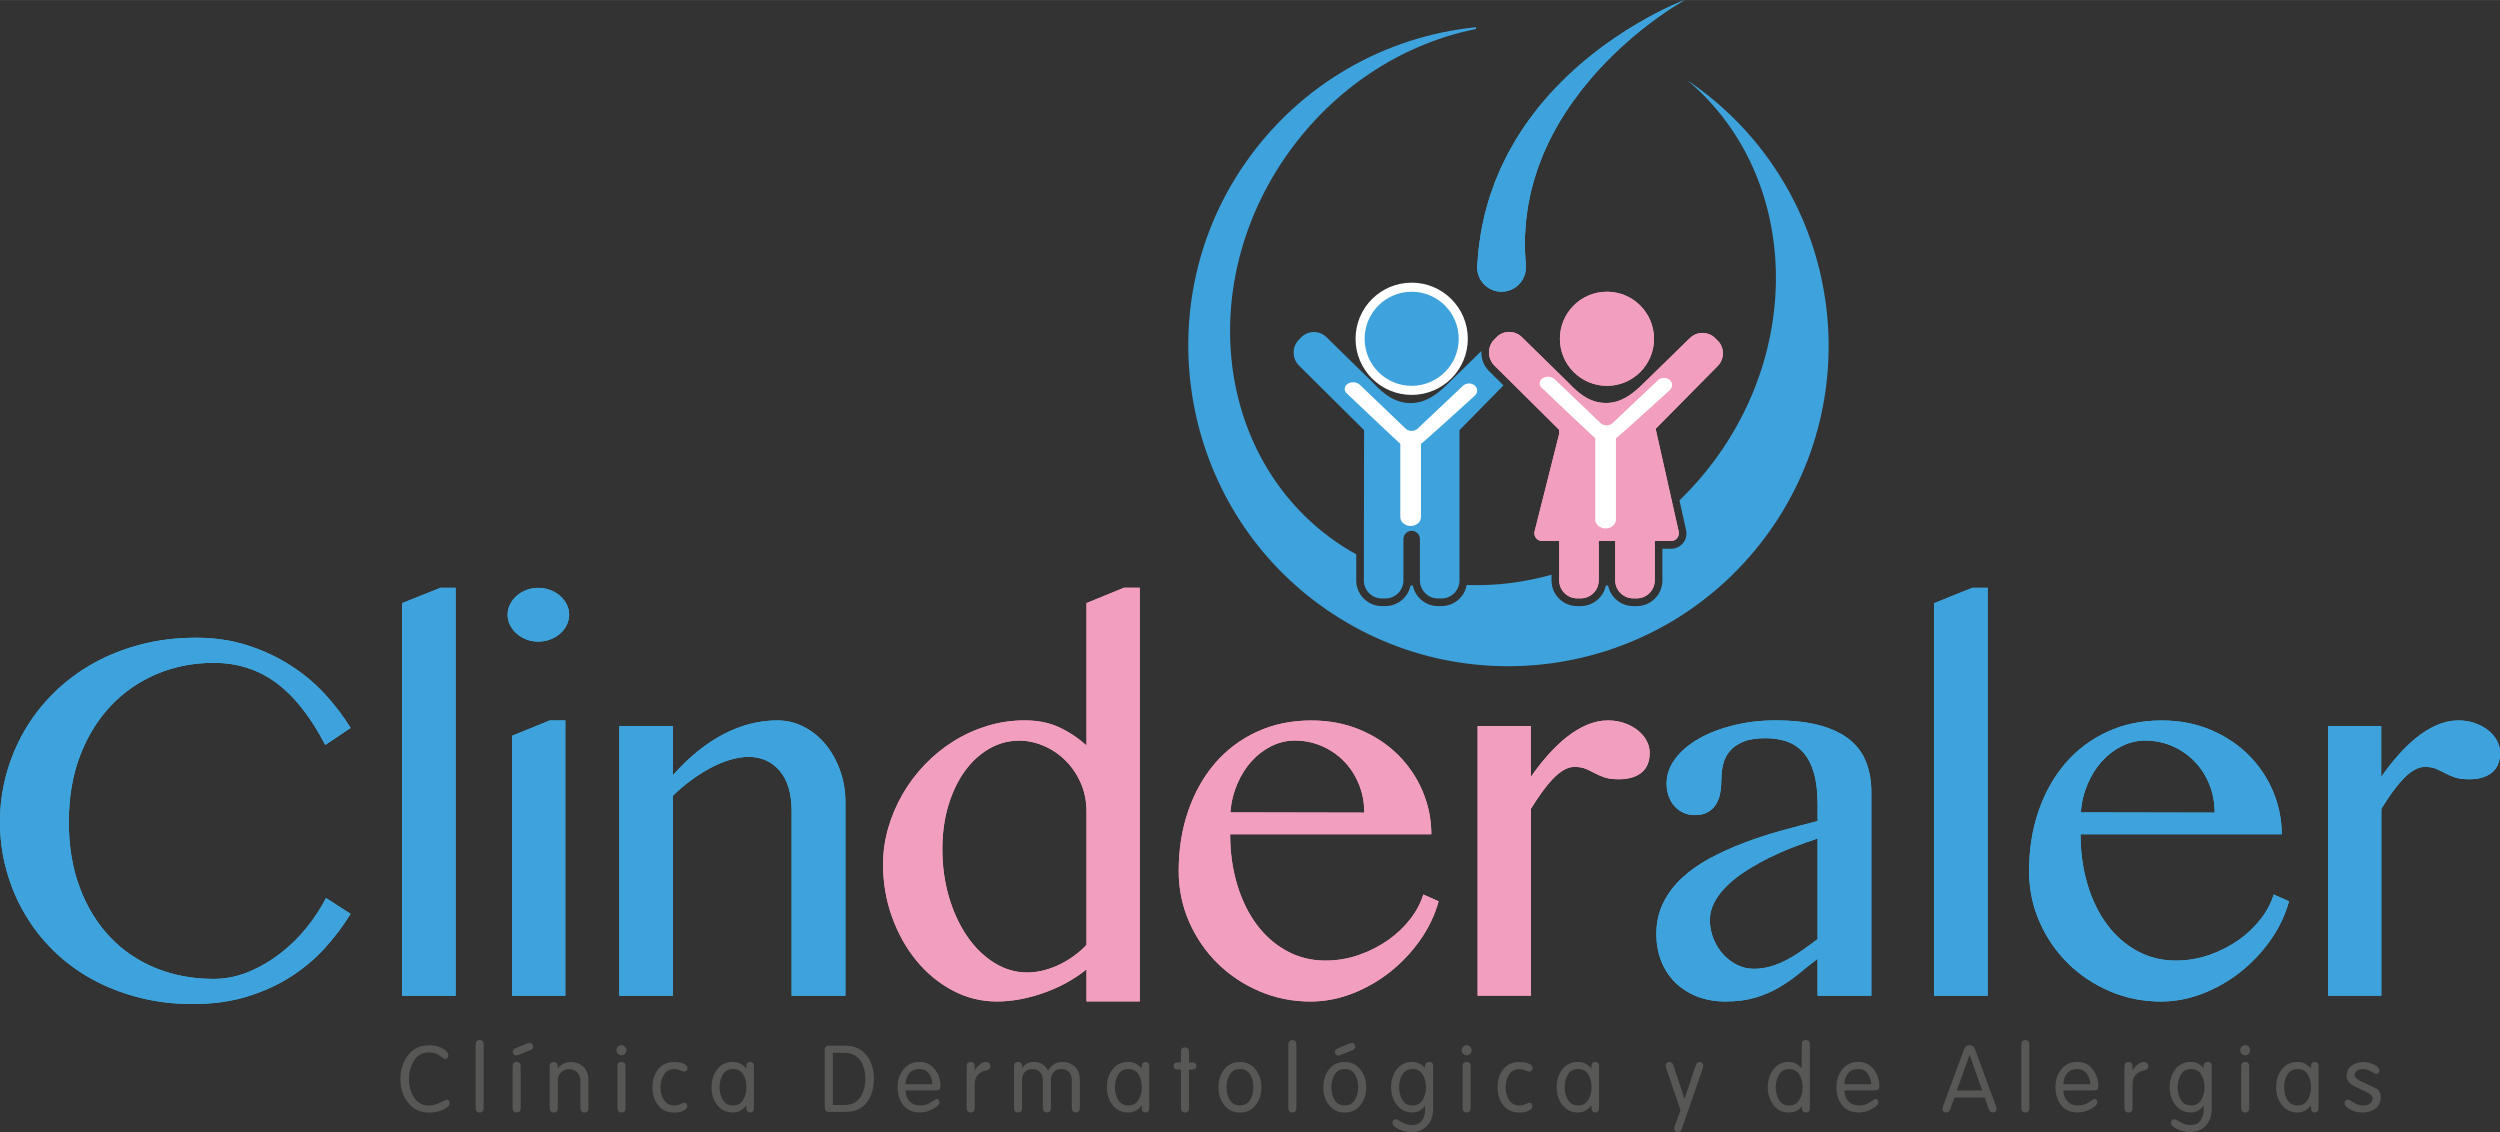 <svg xmlns="http://www.w3.org/2000/svg" id="b" width="194.38mm" height="88.03mm" viewBox="0 0 551.01 249.52"><rect x="0" y="0" width="551.01" height="249.52" fill="#333333" stroke="none"/><g id="c"><path d="M374.66,19.64c-.92-.68-1.84-1.34-2.78-1.97,23.5,19.68,26.28,56.64,5.8,84.07-2.32,3.1-4.84,5.95-7.52,8.55l1.46,6.52c.23,1.01-.01,2.05-.66,2.86-.65.81-1.61,1.27-2.64,1.27h-1.92v6.99c0,3.11-2.53,5.65-5.65,5.65h-.78c-2.73,0-5.01-1.94-5.54-4.52h-.5c-.53,2.57-2.81,4.52-5.54,4.52h-.78c-3.12,0-5.65-2.53-5.65-5.65v-1.27c-6.15,1.73-12.46,2.5-18.69,2.26-.47,2.64-2.78,4.65-5.56,4.65h-.78c-2.73,0-5.01-1.94-5.54-4.52h-.5c-.53,2.57-2.81,4.52-5.54,4.52h-.78c-3.12,0-5.65-2.53-5.65-5.65v-5.75c-2.03-1.13-4.01-2.39-5.92-3.81-25.63-19.14-29.28-57.6-8.14-85.92,10.5-14.06,25.13-22.97,40.35-26.04.25-.05.2-.43-.06-.4-19.67,2.04-38.43,12.3-50.71,29.96-21.4,30.77-14.76,73.39,14.96,96.23,31.28,24.04,76.08,17.78,99.61-13.73,23.32-31.24,16.91-75.48-14.34-98.81Z" fill="#3ea3dc" stroke-width="0"></path><path d="M15.17,181.15c0,5.42.81,10.28,2.44,14.56,1.62,4.28,3.86,7.91,6.7,10.88s6.21,5.24,10.1,6.81c3.89,1.57,8.11,2.35,12.65,2.35,2.69,0,5.29-.53,7.8-1.58s4.84-2.42,7-4.1c2.16-1.68,4.09-3.58,5.78-5.7,1.7-2.12,3.1-4.27,4.21-6.45l5.42,3.49c-1.59,2.58-3.46,5.07-5.62,7.47-2.16,2.4-4.66,4.51-7.5,6.34-2.84,1.83-6.05,3.29-9.63,4.4-3.58,1.11-7.58,1.66-12.01,1.66s-8.25-.49-12.01-1.47c-3.76-.98-7.22-2.34-10.38-4.1s-5.98-3.87-8.47-6.34c-2.49-2.47-4.59-5.19-6.31-8.17-1.72-2.97-3.04-6.15-3.96-9.55-.92-3.39-1.38-6.9-1.38-10.52s.47-7.13,1.41-10.54c.94-3.41,2.29-6.62,4.04-9.63s3.9-5.77,6.45-8.28c2.55-2.51,5.42-4.66,8.61-6.45,3.19-1.79,6.69-3.18,10.49-4.18,3.8-1,7.86-1.5,12.18-1.5,4.1,0,7.87.55,11.32,1.66,3.45,1.11,6.61,2.57,9.47,4.4,2.86,1.83,5.4,3.94,7.61,6.34,2.21,2.4,4.11,4.89,5.7,7.47l-5.59,3.76c-3.25-6.24-6.86-10.81-10.85-13.73-3.99-2.92-8.56-4.37-13.73-4.37-4.46,0-8.63.81-12.51,2.44s-7.25,3.95-10.13,6.97c-2.88,3.03-5.15,6.7-6.81,11.02-1.66,4.32-2.49,9.19-2.49,14.61Z" fill="#3cb4e5" stroke-width="0"></path><path d="M100.41,219.45h-11.79v-86.52l8.42-3.38h3.38v89.9Z" fill="#3cb4e5" stroke-width="0"></path><path d="M118.63,129.56c.92,0,1.8.16,2.63.47s1.55.74,2.16,1.27c.61.54,1.1,1.16,1.47,1.88.37.72.55,1.49.55,2.3s-.19,1.58-.55,2.3c-.37.72-.86,1.35-1.47,1.88-.61.54-1.33.96-2.16,1.27s-1.71.47-2.63.47-1.79-.16-2.6-.47-1.52-.74-2.13-1.27c-.61-.53-1.1-1.16-1.47-1.88-.37-.72-.55-1.49-.55-2.3s.18-1.58.55-2.3c.37-.72.86-1.35,1.47-1.88.61-.54,1.32-.96,2.13-1.27s1.68-.47,2.6-.47ZM112.87,162.16l8.3-3.38h3.43v60.67h-11.74v-57.29Z" fill="#3cb4e5" stroke-width="0"></path><path d="M136.51,160h11.79v10.85c3.58-4.02,7.31-7.04,11.18-9.05,3.88-2.01,7.82-3.02,11.85-3.02,2.07,0,4.01.47,5.84,1.41,1.83.94,3.41,2.22,4.76,3.85s2.42,3.53,3.21,5.73c.79,2.2,1.19,4.53,1.19,7v42.68h-11.85v-40.69c0-3.91-.89-6.88-2.66-8.91-1.77-2.03-4.04-3.04-6.81-3.04-1.25,0-2.58.2-3.99.61-1.4.41-2.82.99-4.26,1.74-1.44.76-2.88,1.66-4.32,2.71s-2.82,2.22-4.15,3.52v44.06h-11.79v-59.45Z" fill="#3cb4e5" stroke-width="0"></path><path d="M239.47,213.64c-1.37,1.11-2.84,2.09-4.43,2.96s-3.24,1.61-4.95,2.21c-1.72.61-3.45,1.08-5.2,1.41-1.75.33-3.46.5-5.12.5-3.51,0-6.78-.81-9.83-2.44-3.04-1.62-5.7-3.82-7.97-6.59s-4.06-5.98-5.37-9.63c-1.31-3.65-1.97-7.51-1.97-11.57,0-2.69.38-5.35,1.13-7.97.76-2.62,1.81-5.1,3.16-7.45,1.35-2.34,2.97-4.51,4.87-6.5,1.9-1.99,4.01-3.72,6.34-5.18s4.81-2.59,7.45-3.4,5.4-1.22,8.28-1.22,5.41.51,7.58,1.52c2.18,1.02,4.19,2.35,6.03,4.01v-31.39l8.25-3.38h3.49v91.17h-11.74v-7.09ZM239.47,178.88c0-2.33-.43-4.46-1.3-6.39-.87-1.94-2-3.59-3.4-4.95-1.4-1.37-2.99-2.43-4.76-3.18-1.77-.76-3.56-1.13-5.37-1.13-2.36,0-4.57.59-6.61,1.77-2.05,1.18-3.84,2.82-5.37,4.93s-2.74,4.62-3.63,7.56c-.89,2.93-1.33,6.15-1.33,9.66,0,3.76.49,7.3,1.47,10.6.98,3.3,2.32,6.18,4.01,8.64,1.7,2.46,3.68,4.39,5.95,5.81,2.27,1.42,4.7,2.13,7.28,2.13,1.25,0,2.5-.17,3.74-.5,1.24-.33,2.42-.77,3.54-1.33s2.19-1.2,3.18-1.94c1-.74,1.86-1.51,2.6-2.33v-29.34Z" fill="#f89aba" stroke-width="0"></path><path d="M288.9,220.73c-4.02,0-7.8-.76-11.32-2.27s-6.61-3.57-9.24-6.17c-2.64-2.6-4.72-5.65-6.25-9.13-1.53-3.49-2.3-7.22-2.3-11.21,0-4.76.7-9.17,2.1-13.23,1.4-4.06,3.38-7.56,5.92-10.52,2.55-2.95,5.62-5.26,9.22-6.92,3.6-1.66,7.59-2.49,11.98-2.49,3.91,0,7.49.68,10.74,2.05,3.25,1.37,6.03,3.2,8.36,5.51,2.33,2.31,4.13,4.97,5.42,8,1.29,3.03,1.94,6.2,1.94,9.52h-44.34c0,3.99.52,7.69,1.55,11.1,1.03,3.41,2.47,6.36,4.32,8.83,1.85,2.47,4.06,4.41,6.64,5.81,2.58,1.4,5.41,2.1,8.47,2.1,2.58,0,5.06-.42,7.42-1.25,2.36-.83,4.5-1.92,6.42-3.27,1.92-1.35,3.55-2.9,4.9-4.65,1.35-1.75,2.3-3.55,2.85-5.4l3.38,1.5c-.85,3.06-2.22,5.93-4.12,8.61-1.9,2.68-4.12,5.01-6.64,7-2.53,1.99-5.3,3.57-8.3,4.73-3.01,1.16-6.04,1.74-9.11,1.74ZM300.69,179.1c0-2.25-.4-4.35-1.19-6.28-.79-1.94-1.88-3.62-3.27-5.04s-3.01-2.54-4.87-3.35c-1.86-.81-3.87-1.22-6.01-1.22-1.77,0-3.48.41-5.12,1.22-1.64.81-3.1,1.92-4.37,3.32-1.27,1.4-2.32,3.07-3.16,5.01-.83,1.94-1.34,4.03-1.52,6.28l29.5.06Z" fill="#f89aba" stroke-width="0"></path><path d="M325.66,160h11.74v11.24c1.14-1.66,2.38-3.25,3.71-4.76,1.33-1.51,2.71-2.84,4.15-3.99,1.44-1.14,2.92-2.05,4.46-2.71s3.09-1,4.68-1c1.29,0,2.49.19,3.6.58,1.11.39,2.08.9,2.91,1.55.83.65,1.49,1.4,1.97,2.27.48.87.72,1.78.72,2.74,0,1.92-.6,3.37-1.8,4.35s-2.87,1.47-5.01,1.47c-1.33,0-2.39-.14-3.18-.42-.79-.28-1.51-.59-2.16-.94-.65-.35-1.3-.66-1.96-.94-.66-.28-1.49-.42-2.49-.42-.77,0-1.56.23-2.35.69-.79.46-1.59,1.11-2.38,1.94-.79.83-1.6,1.81-2.41,2.93-.81,1.13-1.62,2.35-2.44,3.68v41.18h-11.74v-59.45Z" fill="#f89aba" stroke-width="0"></path><path d="M412.45,219.45h-11.85v-8.14c-1.4,1.07-2.78,2.16-4.12,3.27-1.35,1.11-2.81,2.12-4.37,3.04-1.57.92-3.3,1.67-5.2,2.24-1.9.57-4.11.86-6.62.86-2.32,0-4.43-.38-6.31-1.13-1.88-.76-3.49-1.8-4.82-3.13-1.33-1.33-2.34-2.9-3.04-4.71-.7-1.81-1.05-3.76-1.05-5.87,0-2.55.51-4.84,1.52-6.89,1.01-2.05,2.4-3.88,4.15-5.51s3.8-3.06,6.14-4.32c2.34-1.25,4.83-2.38,7.45-3.38,2.62-1,5.32-1.88,8.11-2.66,2.79-.78,5.51-1.5,8.17-2.16v-3.71c0-2.69-.27-4.97-.8-6.84-.54-1.86-1.3-3.37-2.3-4.51-1-1.14-2.21-1.96-3.63-2.46-1.42-.5-3.02-.75-4.79-.75-1.99,0-3.62.26-4.87.78-1.25.52-2.24,1.2-2.96,2.05-.72.85-1.21,1.82-1.47,2.91-.26,1.09-.39,2.19-.39,3.29,0,1.03-.08,2.03-.25,2.99s-.47,1.8-.91,2.52c-.44.72-1.04,1.3-1.8,1.74-.76.44-1.73.67-2.91.67-.92,0-1.76-.17-2.52-.53-.76-.35-1.41-.84-1.97-1.47-.55-.63-.98-1.37-1.27-2.21-.3-.85-.44-1.77-.44-2.77,0-1.96.65-3.78,1.94-5.48,1.29-1.7,3.03-3.16,5.2-4.4,2.18-1.24,4.72-2.21,7.64-2.93,2.92-.72,5.98-1.08,9.19-1.08,3.91,0,7.21.38,9.91,1.13,2.69.76,4.87,1.82,6.53,3.18s2.86,3.03,3.6,4.98c.74,1.96,1.11,4.12,1.11,6.48v44.89ZM400.61,184.8c-1.7.55-3.46,1.18-5.29,1.88-1.83.7-3.62,1.49-5.37,2.35-1.75.87-3.42,1.81-5.01,2.82-1.59,1.01-2.98,2.09-4.18,3.24s-2.15,2.36-2.85,3.65c-.7,1.29-1.05,2.64-1.05,4.04s.27,2.81.8,4.12c.53,1.31,1.25,2.46,2.13,3.43.89.98,1.91,1.75,3.07,2.33,1.16.57,2.37.86,3.63.86,1.33,0,2.59-.17,3.79-.53,1.2-.35,2.36-.82,3.49-1.41,1.12-.59,2.25-1.28,3.38-2.08,1.12-.79,2.28-1.63,3.46-2.52v-22.2Z" fill="#3cb4e5" stroke-width="0"></path><path d="M438.08,219.45h-11.79v-86.52l8.42-3.38h3.38v89.9Z" fill="#3cb4e5" stroke-width="0"></path><path d="M476.33,220.73c-4.02,0-7.8-.76-11.32-2.27s-6.61-3.57-9.24-6.17c-2.64-2.6-4.72-5.65-6.25-9.13-1.53-3.49-2.3-7.22-2.3-11.21,0-4.76.7-9.17,2.1-13.23,1.4-4.06,3.38-7.56,5.92-10.52,2.55-2.95,5.62-5.26,9.22-6.92,3.6-1.66,7.59-2.49,11.98-2.49,3.91,0,7.49.68,10.74,2.05,3.25,1.37,6.03,3.2,8.36,5.51,2.33,2.31,4.13,4.97,5.42,8,1.29,3.03,1.94,6.2,1.94,9.52h-44.34c0,3.99.52,7.69,1.55,11.1,1.03,3.41,2.47,6.36,4.32,8.83,1.85,2.47,4.06,4.41,6.64,5.81,2.58,1.4,5.41,2.1,8.47,2.1,2.58,0,5.06-.42,7.42-1.25,2.36-.83,4.5-1.92,6.42-3.27,1.92-1.35,3.55-2.9,4.9-4.65,1.35-1.75,2.3-3.55,2.85-5.4l3.38,1.5c-.85,3.06-2.22,5.93-4.12,8.61-1.9,2.68-4.12,5.01-6.64,7-2.53,1.99-5.3,3.57-8.3,4.73-3.01,1.16-6.04,1.74-9.11,1.74ZM488.12,179.1c0-2.25-.4-4.35-1.19-6.28-.79-1.94-1.88-3.62-3.27-5.04s-3.01-2.54-4.87-3.35c-1.86-.81-3.87-1.22-6.01-1.22-1.77,0-3.48.41-5.12,1.22-1.64.81-3.1,1.92-4.37,3.32-1.27,1.4-2.32,3.07-3.16,5.01-.83,1.94-1.34,4.03-1.52,6.28l29.5.06Z" fill="#3cb4e5" stroke-width="0"></path><path d="M513.09,160h11.74v11.24c1.14-1.66,2.38-3.25,3.71-4.76,1.33-1.51,2.71-2.84,4.15-3.99,1.44-1.14,2.92-2.05,4.46-2.71s3.09-1,4.68-1c1.29,0,2.49.19,3.6.58,1.11.39,2.08.9,2.91,1.55.83.65,1.49,1.4,1.97,2.27.48.87.72,1.78.72,2.74,0,1.92-.6,3.37-1.8,4.35s-2.87,1.47-5.01,1.47c-1.33,0-2.39-.14-3.18-.42-.79-.28-1.51-.59-2.16-.94-.65-.35-1.3-.66-1.96-.94-.66-.28-1.49-.42-2.49-.42-.77,0-1.56.23-2.35.69-.79.46-1.59,1.11-2.38,1.94-.79.83-1.6,1.81-2.41,2.93-.81,1.13-1.62,2.35-2.44,3.68v41.18h-11.74v-59.45Z" fill="#3cb4e5" stroke-width="0"></path><circle cx="311.14" cy="74.66" r="10.37" fill="#3cb4e5" stroke-width="0"></circle><circle cx="311.14" cy="74.66" r="10.37" fill="#3cb4e5" stroke-width="0"></circle><circle cx="354.18" cy="74.66" r="10.37" fill="#f89aba" stroke-width="0"></circle><path d="M378.61,75.12l-.54-.56c-1.52-1.56-4.04-1.59-5.6-.06l-10.66,10.4c-2.26,2.16-4.65,3.91-7.86,3.91-3.45,0-5.92-1.98-8.25-4.45l-10.27-10.06c-1.58-1.55-4.11-1.53-5.62.05l-.54.56c-1.51,1.57-1.45,4.13.13,5.67l14.25,14.15s0,0,0,.05v.82l-5.42,21.51c-.27,1.08.54,2.12,1.65,2.12h3.77v8.67c0,2.19,1.79,3.97,3.97,3.97h.78c2.19,0,3.97-1.79,3.97-3.97v-8.67h3.63v8.67c0,2.19,1.79,3.97,3.97,3.97h.78c2.19,0,3.97-1.79,3.97-3.97v-8.67h3.6c1.09,0,1.9-1.01,1.67-2.08l-5.08-22.65,13.63-13.79c1.56-1.53,1.6-4.05.08-5.61ZM343.68,94.79c-.02.13-.04-.02-.05-.05l.05.05Z" fill="#f89aba" stroke-width="0"></path><path d="M368.06,83.79c-.67-.64-1.82-.67-2.56-.07l-10.13,9.57c-.74.6-1.8.6-2.54,0l-10.22-9.78c-.75-.61-1.98-.64-2.71-.07-.74.57-.73,1.54.03,2.15,0,0,11.5,10.91,11.67,10.99v17.91c0,1.09,1.03,1.97,2.28,1.97s2.28-.89,2.28-1.97v-17.91c.3-.06,11.8-10.55,11.8-10.55.73-.6.78-1.61.11-2.24Z" fill="#fff" stroke-width="0"></path><path d="M94.55,243.63c.69,0,1.34-.14,1.98-.42l1.87-.87c.47,0,.71.28.71.84,0,.48-.46.93-1.38,1.37s-1.98.65-3.17.65c-1.98,0-3.52-.73-4.64-2.19-1.12-1.46-1.67-3.2-1.67-5.22s.56-3.78,1.67-5.23c1.12-1.45,2.69-2.18,4.74-2.18,1.17,0,2.15.25,2.95.74.8.49,1.2.96,1.2,1.4,0,.26-.07.47-.2.63-.13.16-.31.24-.52.24-.16,0-.56-.24-1.19-.72s-1.38-.72-2.24-.72c-1.5,0-2.63.58-3.39,1.75-.75,1.17-1.13,2.53-1.13,4.1s.38,2.92,1.13,4.09c.75,1.17,1.85,1.76,3.29,1.76Z" fill="#575756" stroke-width="0"></path><path d="M106.6,230.2v14.03c0,.64-.29.96-.89.96-.3,0-.51-.09-.64-.27-.16-.16-.24-.4-.24-.7v-14.03c0-.64.3-.96.89-.96.28,0,.5.08.67.25.15.19.22.43.22.72Z" fill="#575756" stroke-width="0"></path><path d="M116.78,231.47l-2.32.97c-.31.11-.54.16-.7.16-.23,0-.42-.09-.56-.27-.14-.18-.21-.38-.21-.58,0-.12.06-.25.17-.4.11-.14.3-.26.56-.36l2.32-.96c.31-.12.54-.18.69-.18.26,0,.45.09.58.27.13.18.2.38.2.6,0,.15-.05.29-.14.41-.09.12-.29.24-.58.35ZM114.76,234.98v9.24c0,.64-.29.97-.89.97-.3,0-.51-.09-.64-.27-.16-.16-.24-.4-.24-.7v-9.24c0-.64.3-.96.89-.96.28,0,.5.08.67.25.15.19.22.43.22.72Z" fill="#575756" stroke-width="0"></path><path d="M121.15,244.23v-9.21c0-.64.3-.96.89-.96.28,0,.5.08.67.24.15.19.22.43.22.71v.47c.39-.5.85-.86,1.36-1.08.51-.22,1.06-.33,1.64-.33,1,0,1.88.34,2.63,1.01.75.68,1.13,1.71,1.13,3.12v6.03c0,.64-.3.96-.89.96-.3,0-.51-.09-.64-.27-.16-.16-.24-.4-.24-.69v-5.93c0-.89-.25-1.55-.75-2-.5-.45-1.08-.67-1.73-.67s-1.24.23-1.74.67c-.5.45-.76,1.12-.76,2v5.93c0,.64-.29.96-.89.96-.3,0-.51-.09-.64-.27-.16-.16-.24-.4-.24-.7Z" fill="#575756" stroke-width="0"></path><path d="M136.97,230.36c.3,0,.56.1.79.31.2.23.3.5.3.8s-.1.58-.31.79c-.21.21-.47.32-.78.32s-.57-.11-.78-.32c-.21-.21-.31-.48-.31-.79s.1-.58.31-.79c.21-.21.47-.32.78-.32ZM137.86,235.02v9.21c0,.64-.29.96-.89.96-.3,0-.51-.09-.64-.27-.16-.16-.24-.4-.24-.7v-9.21c0-.64.3-.96.89-.96.28,0,.5.08.67.25.15.19.22.43.22.72Z" fill="#575756" stroke-width="0"></path><path d="M148.65,234.06c.89,0,1.59.13,2.11.4.52.26.78.59.78.97,0,.2-.07.38-.21.53s-.31.22-.51.22-.51-.09-.93-.28c-.42-.19-.83-.28-1.23-.28-1.04,0-1.81.4-2.32,1.21s-.77,1.74-.77,2.8.25,2,.77,2.8,1.28,1.21,2.32,1.21c.46,0,.9-.1,1.33-.3s.7-.3.81-.3c.19,0,.36.06.5.18.12.15.18.34.18.57,0,.37-.26.69-.77.98-.51.29-1.2.43-2.06.43-1.57,0-2.78-.54-3.61-1.63-.83-1.08-1.25-2.4-1.25-3.94s.41-2.85,1.24-3.94c.83-1.08,2.03-1.63,3.62-1.63Z" fill="#575756" stroke-width="0"></path><path d="M166.16,234.94v9.37c0,.3-.09.52-.27.67-.18.14-.37.21-.55.21-.2,0-.39-.07-.56-.21-.17-.14-.26-.36-.26-.66v-.75c-.79,1.08-1.78,1.62-2.96,1.62-1.45,0-2.6-.54-3.46-1.63-.85-1.08-1.28-2.4-1.28-3.94s.42-2.85,1.25-3.94c.83-1.08,2-1.63,3.49-1.63.58,0,1.1.11,1.56.33.46.22.92.59,1.36,1.1l.04-.57c0-.31.08-.53.24-.67s.36-.2.58-.2c.21,0,.41.07.57.22.17.14.25.37.25.67ZM161.56,243.63c1,0,1.74-.4,2.23-1.21.48-.8.73-1.74.73-2.8s-.24-2.01-.72-2.81-1.22-1.2-2.23-1.2-1.76.4-2.25,1.21c-.49.8-.73,1.74-.73,2.8s.24,2,.72,2.8,1.23,1.21,2.26,1.21Z" fill="#575756" stroke-width="0"></path><path d="M181.78,244.1v-12.65c0-.66.32-.99.95-.99h3.51c2.03,0,3.6.69,4.71,2.06,1.11,1.38,1.66,3.1,1.66,5.16,0,2.23-.54,4.02-1.63,5.37-1.09,1.35-2.59,2.02-4.5,2.02h-3.75c-.34,0-.58-.09-.73-.28-.15-.18-.22-.42-.22-.71ZM183.56,232.03v11.5h2.56c1.57,0,2.73-.56,3.48-1.68.75-1.12,1.12-2.51,1.12-4.15s-.39-3-1.17-4.07c-.78-1.07-1.96-1.6-3.55-1.6h-2.44Z" fill="#575756" stroke-width="0"></path><path d="M206.29,240.32h-6.69c0,.94.28,1.73.85,2.36.56.63,1.34.95,2.34.95.78,0,1.44-.15,2-.45l1.63-1.01c.17,0,.33.07.45.21.13.14.19.34.19.58,0,.45-.47.93-1.41,1.45-.94.52-1.9.77-2.88.77-1.63,0-2.86-.54-3.69-1.61s-1.25-2.39-1.25-3.96.44-2.85,1.31-3.94c.87-1.08,2.05-1.63,3.53-1.63,1.4,0,2.52.54,3.36,1.61.84,1.07,1.26,2.3,1.26,3.69,0,.34-.07.59-.21.74-.14.15-.4.22-.78.22ZM199.6,238.97h5.91c0-.86-.25-1.63-.75-2.32-.5-.69-1.2-1.03-2.1-1.03-1.02,0-1.79.33-2.3.99-.51.66-.77,1.45-.77,2.36Z" fill="#575756" stroke-width="0"></path><path d="M213.05,244.23v-9.21c0-.64.3-.96.89-.96.28,0,.5.08.67.25.15.19.22.43.22.72v.92c.24-.46.6-.9,1.07-1.29s.94-.6,1.41-.6c.3,0,.53.08.72.26s.27.39.27.66c0,.52-.34.84-1.03.96-.69.12-1.26.44-1.73.94s-.71,1.23-.71,2.17v5.18c0,.64-.29.96-.89.96-.3,0-.51-.09-.64-.27-.16-.16-.24-.4-.24-.7Z" fill="#575756" stroke-width="0"></path><path d="M229.84,244.23v-6.09c0-.78-.2-1.39-.6-1.84-.4-.45-.97-.67-1.69-.67s-1.29.23-1.69.67c-.4.45-.6,1.06-.6,1.84v6.09c0,.64-.29.96-.89.96-.3,0-.51-.09-.64-.27-.16-.16-.24-.4-.24-.7v-9.21c0-.64.3-.96.89-.96.28,0,.5.08.67.24.15.19.22.42.22.71v.36c.28-.36.63-.67,1.04-.93.41-.26.97-.38,1.71-.38.58,0,1.12.14,1.62.42s.95.76,1.34,1.43c.43-.63.9-1.09,1.4-1.4.5-.3,1.13-.45,1.88-.45.99,0,1.87.34,2.62,1.01.75.68,1.13,1.71,1.13,3.12v6.03c0,.64-.3.96-.9.96-.29,0-.5-.09-.64-.27-.16-.16-.24-.4-.24-.69v-6.09c0-.78-.2-1.39-.61-1.84-.41-.45-.97-.67-1.7-.67s-1.28.23-1.68.67c-.41.45-.61,1.06-.61,1.84v6.09c0,.64-.3.96-.89.96-.3,0-.51-.09-.64-.27-.16-.16-.24-.4-.24-.69Z" fill="#575756" stroke-width="0"></path><path d="M253.3,234.94v9.37c0,.3-.09.52-.27.67-.18.14-.37.21-.55.21-.2,0-.39-.07-.56-.21-.17-.14-.26-.36-.26-.66v-.75c-.79,1.08-1.78,1.62-2.96,1.62-1.45,0-2.6-.54-3.46-1.63-.85-1.08-1.28-2.4-1.28-3.94s.42-2.85,1.25-3.94c.83-1.08,2-1.63,3.49-1.63.58,0,1.1.11,1.56.33.46.22.92.59,1.36,1.1l.04-.57c0-.31.08-.53.24-.67s.36-.2.58-.2c.21,0,.41.07.57.22.17.14.25.37.25.67ZM248.7,243.63c1,0,1.74-.4,2.23-1.21.48-.8.73-1.74.73-2.8s-.24-2.01-.72-2.81-1.22-1.2-2.23-1.2-1.76.4-2.25,1.21c-.49.8-.73,1.74-.73,2.8s.24,2,.72,2.8,1.23,1.21,2.26,1.21Z" fill="#575756" stroke-width="0"></path><path d="M260.28,234.16v-2.36c0-.64.3-.96.89-.96.28,0,.5.08.67.25.15.19.22.43.22.72v2.36h.73c.6,0,.91.26.91.78s-.3.78-.91.78h-.73v8.5c0,.64-.3.96-.89.96-.3,0-.51-.09-.64-.27-.16-.16-.24-.4-.24-.7v-8.5h-.73c-.59,0-.89-.26-.89-.78s.29-.78.89-.78h.73Z" fill="#575756" stroke-width="0"></path><path d="M273.3,234.06c1.42,0,2.57.55,3.43,1.64.86,1.09,1.29,2.4,1.29,3.93s-.42,2.84-1.26,3.93c-.84,1.09-1.99,1.64-3.46,1.64s-2.6-.54-3.46-1.63c-.85-1.08-1.28-2.4-1.28-3.94s.42-2.85,1.25-3.94c.83-1.08,2-1.63,3.49-1.63ZM273.3,243.63c.99,0,1.73-.4,2.22-1.21s.73-1.74.73-2.8-.24-2.01-.72-2.81c-.48-.8-1.22-1.2-2.23-1.2s-1.75.4-2.24,1.21-.73,1.74-.73,2.8.24,2,.72,2.8c.48.8,1.23,1.21,2.25,1.21Z" fill="#575756" stroke-width="0"></path><path d="M285.73,230.2v14.03c0,.64-.29.96-.89.96-.3,0-.51-.09-.64-.27-.16-.16-.24-.4-.24-.7v-14.03c0-.64.3-.96.89-.96.28,0,.5.08.67.25.15.19.22.43.22.72Z" fill="#575756" stroke-width="0"></path><path d="M296.4,234.06c1.42,0,2.57.55,3.43,1.64.86,1.09,1.29,2.4,1.29,3.93s-.42,2.84-1.26,3.93c-.84,1.09-1.99,1.64-3.46,1.64s-2.6-.54-3.46-1.63c-.85-1.08-1.28-2.4-1.28-3.94s.42-2.85,1.25-3.94c.83-1.08,2-1.63,3.49-1.63ZM296.4,243.63c.99,0,1.73-.4,2.22-1.21s.73-1.74.73-2.8-.24-2.01-.72-2.81c-.48-.8-1.22-1.2-2.23-1.2s-1.75.4-2.24,1.21-.73,1.74-.73,2.8.24,2,.72,2.8c.48.8,1.23,1.21,2.25,1.21ZM298.01,231.47l-2.36.97c-.28.14-.5.21-.67.21-.23,0-.42-.1-.58-.29-.12-.19-.18-.39-.18-.58,0-.11.05-.25.14-.41.13-.14.32-.25.57-.35l2.33-.98c.31-.12.54-.18.69-.18.24,0,.43.09.56.27.13.18.2.38.2.6,0,.15-.05.28-.16.39-.08.14-.26.26-.54.37Z" fill="#575756" stroke-width="0"></path><path d="M315.87,234.94v9.37c0,1.6-.44,2.87-1.32,3.8-.88.94-2.05,1.4-3.52,1.4-.93,0-1.85-.22-2.76-.65-.91-.43-1.37-.88-1.37-1.34,0-.21.06-.4.18-.58.12-.18.31-.27.56-.27.19,0,.63.21,1.33.64.7.42,1.43.64,2.2.64,1.04,0,1.78-.33,2.24-.99s.69-1.45.69-2.38v-.94c-.32.49-.72.86-1.18,1.13s-.99.41-1.58.41c-1.45,0-2.6-.54-3.46-1.63-.85-1.08-1.28-2.4-1.28-3.94s.42-2.85,1.25-3.94c.83-1.08,2-1.63,3.49-1.63.54,0,1.06.13,1.56.39.5.26.89.58,1.16.96l.04-.49c0-.3.09-.52.27-.66.18-.14.41-.21.67-.21.22,0,.41.07.58.22.17.14.25.37.25.67ZM311.33,243.63c.99,0,1.73-.4,2.22-1.21s.73-1.74.73-2.8-.24-2.01-.72-2.81c-.48-.8-1.22-1.2-2.23-1.2s-1.75.4-2.24,1.21-.73,1.74-.73,2.8.24,2,.72,2.8c.48.8,1.23,1.21,2.25,1.21Z" fill="#575756" stroke-width="0"></path><path d="M323.25,230.36c.3,0,.56.1.79.31.2.23.3.5.3.8s-.1.58-.31.79c-.21.21-.47.32-.78.32s-.57-.11-.78-.32c-.21-.21-.31-.48-.31-.79s.1-.58.31-.79c.21-.21.47-.32.78-.32ZM324.13,235.02v9.21c0,.64-.29.96-.89.96-.3,0-.51-.09-.64-.27-.16-.16-.24-.4-.24-.7v-9.21c0-.64.3-.96.89-.96.28,0,.5.08.67.25.15.19.22.43.22.72Z" fill="#575756" stroke-width="0"></path><path d="M334.92,234.06c.89,0,1.59.13,2.11.4.52.26.78.59.78.97,0,.2-.07.38-.21.53s-.31.22-.51.22-.51-.09-.93-.28c-.42-.19-.83-.28-1.23-.28-1.04,0-1.81.4-2.32,1.21s-.77,1.74-.77,2.8.25,2,.77,2.8,1.28,1.21,2.32,1.21c.46,0,.9-.1,1.33-.3s.7-.3.81-.3c.19,0,.36.06.5.18.12.15.18.34.18.57,0,.37-.26.69-.77.98-.51.29-1.2.43-2.06.43-1.57,0-2.78-.54-3.61-1.63-.83-1.08-1.25-2.4-1.25-3.94s.41-2.85,1.24-3.94c.83-1.08,2.03-1.63,3.62-1.63Z" fill="#575756" stroke-width="0"></path><path d="M352.43,234.94v9.37c0,.3-.09.52-.27.67-.18.14-.37.21-.55.21-.2,0-.39-.07-.56-.21-.17-.14-.26-.36-.26-.66v-.75c-.79,1.08-1.78,1.62-2.96,1.62-1.45,0-2.6-.54-3.46-1.63-.85-1.08-1.28-2.4-1.28-3.94s.42-2.85,1.25-3.94c.83-1.08,2-1.63,3.49-1.63.58,0,1.1.11,1.56.33.46.22.92.59,1.36,1.1l.04-.57c0-.31.08-.53.24-.67s.36-.2.58-.2c.21,0,.41.07.57.22.17.14.25.37.25.67ZM347.83,243.63c1,0,1.74-.4,2.23-1.21.48-.8.73-1.74.73-2.8s-.24-2.01-.72-2.81-1.22-1.2-2.23-1.2-1.76.4-2.25,1.21c-.49.8-.73,1.74-.73,2.8s.24,2,.72,2.8,1.23,1.21,2.26,1.21Z" fill="#575756" stroke-width="0"></path><path d="M370.39,244.69l-3.02-8.88-.2-.65-.04-.35c0-.22.08-.4.23-.54s.34-.21.57-.21c.21,0,.4.06.56.19.16.13.27.28.32.47l2.47,7.5,2.48-7.5c.15-.44.43-.66.85-.66.2,0,.39.07.55.21s.25.32.25.53l-.04.32-.19.68-4.51,13.03c-.16.45-.45.68-.87.68-.19,0-.37-.07-.54-.22-.18-.14-.26-.33-.26-.54,0-.14.03-.31.1-.51l.16-.49,1.13-3.06Z" fill="#575756" stroke-width="0"></path><path d="M397.12,244.24v-.53c-.54.99-1.51,1.48-2.9,1.48s-2.51-.55-3.35-1.65c-.83-1.1-1.25-2.4-1.25-3.92s.42-2.84,1.25-3.93,1.95-1.64,3.35-1.64c.64,0,1.22.14,1.71.42s.88.62,1.15,1.04l.04-5.32c0-.64.29-.97.89-.97.28,0,.5.08.67.25.15.19.22.43.22.72v14.03c0,.64-.3.96-.89.96-.3,0-.51-.09-.64-.26-.16-.16-.24-.39-.24-.69ZM394.36,235.62c-1.01,0-1.75.4-2.24,1.21s-.73,1.74-.73,2.8.24,2,.72,2.8c.48.8,1.23,1.21,2.25,1.21s1.73-.4,2.22-1.21.73-1.74.73-2.8-.24-2.01-.72-2.81c-.48-.8-1.22-1.2-2.23-1.2Z" fill="#575756" stroke-width="0"></path><path d="M413.21,240.32h-6.69c0,.94.28,1.73.85,2.36.56.63,1.34.95,2.34.95.78,0,1.44-.15,2-.45l1.63-1.01c.17,0,.33.07.45.21.13.14.19.34.19.58,0,.45-.47.93-1.41,1.45-.94.52-1.9.77-2.88.77-1.63,0-2.86-.54-3.69-1.61s-1.25-2.39-1.25-3.96.44-2.85,1.31-3.94c.87-1.08,2.05-1.63,3.53-1.63,1.4,0,2.52.54,3.36,1.61.84,1.07,1.26,2.3,1.26,3.69,0,.34-.07.59-.21.74-.14.15-.4.22-.78.22ZM406.51,238.97h5.91c0-.86-.25-1.63-.75-2.32-.5-.69-1.2-1.03-2.1-1.03-1.02,0-1.79.33-2.3.99-.51.66-.77,1.45-.77,2.36Z" fill="#575756" stroke-width="0"></path><path d="M430.74,241.9l-.92,2.63c-.16.44-.45.66-.86.66-.26,0-.46-.07-.61-.21-.15-.14-.23-.32-.23-.54l.12-.49.12-.41,4.45-12.08c.13-.35.29-.63.48-.82.19-.19.46-.29.81-.29.31,0,.56.09.77.27s.37.45.5.82l4.45,12.09.16.49.08.41c0,.21-.08.39-.23.53-.15.14-.36.21-.61.21-.21,0-.39-.05-.53-.16-.14-.11-.25-.27-.33-.5l-.93-2.63h-6.68ZM436.88,240.34l-2.77-7.89-2.82,7.89h5.59Z" fill="#575756" stroke-width="0"></path><path d="M447.27,230.2v14.03c0,.64-.29.96-.89.96-.3,0-.51-.09-.64-.27-.16-.16-.24-.4-.24-.7v-14.03c0-.64.3-.96.89-.96.28,0,.5.08.67.25.15.19.22.43.22.72Z" fill="#575756" stroke-width="0"></path><path d="M461.48,240.32h-6.69c0,.94.28,1.73.85,2.36.56.63,1.34.95,2.34.95.78,0,1.44-.15,2-.45l1.63-1.01c.17,0,.33.07.45.21.13.14.19.34.19.58,0,.45-.47.93-1.41,1.45-.94.52-1.9.77-2.88.77-1.63,0-2.86-.54-3.69-1.61s-1.25-2.39-1.25-3.96.44-2.85,1.31-3.94c.87-1.08,2.05-1.63,3.53-1.63,1.4,0,2.52.54,3.36,1.61.84,1.07,1.26,2.3,1.26,3.69,0,.34-.07.59-.21.74-.14.15-.4.22-.78.22ZM454.79,238.97h5.91c0-.86-.25-1.63-.75-2.32-.5-.69-1.2-1.03-2.1-1.03-1.02,0-1.79.33-2.3.99-.51.66-.77,1.45-.77,2.36Z" fill="#575756" stroke-width="0"></path><path d="M468.24,244.23v-9.21c0-.64.3-.96.89-.96.28,0,.5.08.67.25.15.19.22.43.22.72v.92c.24-.46.6-.9,1.07-1.29s.94-.6,1.41-.6c.3,0,.53.08.72.26s.27.39.27.66c0,.52-.34.84-1.03.96-.69.12-1.26.44-1.73.94s-.71,1.23-.71,2.17v5.18c0,.64-.29.96-.89.96-.3,0-.51-.09-.64-.27-.16-.16-.24-.4-.24-.7Z" fill="#575756" stroke-width="0"></path><path d="M487.47,234.94v9.37c0,1.6-.44,2.87-1.32,3.8-.88.94-2.05,1.4-3.52,1.4-.93,0-1.85-.22-2.76-.65-.91-.43-1.37-.88-1.37-1.34,0-.21.06-.4.18-.58.12-.18.31-.27.56-.27.19,0,.63.21,1.33.64.7.42,1.43.64,2.2.64,1.04,0,1.78-.33,2.24-.99s.69-1.45.69-2.38v-.94c-.32.49-.72.86-1.18,1.13s-.99.41-1.58.41c-1.45,0-2.6-.54-3.46-1.63-.85-1.08-1.28-2.4-1.28-3.94s.42-2.85,1.25-3.94c.83-1.08,2-1.63,3.49-1.63.54,0,1.06.13,1.56.39.5.26.89.58,1.16.96l.04-.49c0-.3.09-.52.27-.66.18-.14.41-.21.67-.21.22,0,.41.07.58.22.17.14.25.37.25.67ZM482.93,243.63c.99,0,1.73-.4,2.22-1.21s.73-1.74.73-2.8-.24-2.01-.72-2.81c-.48-.8-1.22-1.2-2.23-1.2s-1.75.4-2.24,1.21-.73,1.74-.73,2.8.24,2,.72,2.8c.48.8,1.23,1.21,2.25,1.21Z" fill="#575756" stroke-width="0"></path><path d="M494.84,230.36c.3,0,.56.1.79.31.2.23.3.5.3.8s-.1.58-.31.79c-.21.21-.47.32-.78.32s-.57-.11-.78-.32c-.21-.21-.31-.48-.31-.79s.1-.58.31-.79c.21-.21.47-.32.78-.32ZM495.73,235.02v9.21c0,.64-.29.96-.89.96-.3,0-.51-.09-.64-.27-.16-.16-.24-.4-.24-.7v-9.21c0-.64.3-.96.89-.96.28,0,.5.08.67.25.15.19.22.43.22.72Z" fill="#575756" stroke-width="0"></path><path d="M511.01,234.94v9.37c0,.3-.09.52-.27.67-.18.14-.37.21-.55.21-.2,0-.39-.07-.56-.21-.17-.14-.26-.36-.26-.66v-.75c-.79,1.08-1.78,1.62-2.96,1.62-1.45,0-2.6-.54-3.46-1.63-.85-1.08-1.28-2.4-1.28-3.94s.42-2.85,1.25-3.94c.83-1.08,2-1.63,3.49-1.63.58,0,1.1.11,1.56.33.46.22.92.59,1.36,1.1l.04-.57c0-.31.08-.53.24-.67s.36-.2.58-.2c.21,0,.41.07.57.22.17.14.25.37.25.67ZM506.4,243.63c1,0,1.74-.4,2.23-1.21.48-.8.73-1.74.73-2.8s-.24-2.01-.72-2.81-1.22-1.2-2.23-1.2-1.76.4-2.25,1.21c-.49.8-.73,1.74-.73,2.8s.24,2,.72,2.8,1.23,1.21,2.26,1.21Z" fill="#575756" stroke-width="0"></path><path d="M520.83,234.06c.82,0,1.62.19,2.41.56s1.18.83,1.18,1.35c0,.22-.07.39-.2.53-.13.14-.34.2-.6.2l-1.01-.54c-.64-.36-1.24-.54-1.77-.54s-.98.12-1.34.35c-.36.23-.53.57-.53,1.02,0,.49.7,1.04,2.1,1.66s2.34,1.06,2.82,1.35c.55.35.83.97.83,1.84,0,1.05-.39,1.87-1.16,2.46-.77.59-1.7.89-2.77.89s-2.05-.22-2.84-.66c-.79-.44-1.19-.91-1.19-1.4,0-.22.07-.41.22-.57.15-.16.32-.24.5-.24.17,0,.6.22,1.27.66.67.44,1.37.66,2.1.66.64,0,1.16-.15,1.53-.44.38-.29.56-.64.56-1.03,0-.57-.48-1.08-1.43-1.53l-2.82-1.33c-.99-.6-1.49-1.32-1.49-2.17,0-.94.36-1.69,1.08-2.24.72-.55,1.58-.83,2.57-.83Z" fill="#575756" stroke-width="0"></path><path d="M371.3,0s-4.15,2.26-9.59,6.63c-2.72,2.18-5.75,4.88-8.69,8.03-1.49,1.56-2.92,3.25-4.32,5-1.36,1.78-2.72,3.6-3.91,5.51-1.23,1.89-2.3,3.86-3.28,5.81-.49.98-.91,1.98-1.35,2.95-.38.99-.77,1.97-1.14,2.93-.32.98-.62,1.94-.93,2.88-.25.95-.49,1.88-.73,2.78-.18.91-.36,1.8-.53,2.66-.16.86-.24,1.7-.36,2.5-.13.79-.17,1.57-.22,2.3-.04.73-.12,1.42-.13,2.07,0,1.31-.05,2.44,0,3.37.11,1.86.17,2.92.17,2.92l.02.27c.17,2.96-2.1,5.5-5.06,5.67-2.96.17-5.5-2.1-5.67-5.06-.01-.25,0-.53.01-.77,0,0,.11-1.27.3-3.51.11-1.11.35-2.46.57-3.99.12-.77.33-1.57.5-2.42.18-.85.37-1.74.65-2.66.27-.91.51-1.87.84-2.84.34-.96.69-1.96,1.06-2.98.42-1,.85-2.02,1.29-3.06.48-1.02,1-2.05,1.52-3.1.57-1.02,1.16-2.05,1.75-3.09.65-1.01,1.27-2.04,1.96-3.04,1.39-1.99,2.86-3.96,4.47-5.79,1.57-1.87,3.28-3.59,4.98-5.25,1.74-1.62,3.48-3.17,5.24-4.55,3.5-2.81,6.98-5.11,10.04-6.91C366.88,1.64,371.3,0,371.3,0Z" fill="#3cb4e5" stroke-width="0"></path><path d="M15.17,181.15c0,5.42.81,10.28,2.44,14.56,1.62,4.28,3.86,7.91,6.7,10.88s6.21,5.24,10.1,6.81c3.89,1.57,8.11,2.35,12.65,2.35,2.69,0,5.29-.53,7.8-1.58s4.84-2.42,7-4.1c2.16-1.68,4.09-3.58,5.78-5.7,1.7-2.12,3.1-4.27,4.21-6.45l5.42,3.49c-1.59,2.58-3.46,5.07-5.62,7.47-2.16,2.4-4.66,4.51-7.5,6.34-2.84,1.83-6.05,3.29-9.63,4.4-3.58,1.11-7.58,1.66-12.01,1.66s-8.25-.49-12.01-1.47c-3.76-.98-7.22-2.34-10.38-4.1s-5.98-3.87-8.47-6.34c-2.49-2.47-4.59-5.19-6.31-8.17-1.72-2.97-3.04-6.15-3.96-9.55-.92-3.39-1.38-6.9-1.38-10.52s.47-7.13,1.41-10.54c.94-3.41,2.29-6.62,4.04-9.63s3.9-5.77,6.45-8.28c2.55-2.51,5.42-4.66,8.61-6.45,3.19-1.79,6.69-3.18,10.49-4.18,3.8-1,7.86-1.5,12.18-1.5,4.1,0,7.87.55,11.32,1.66,3.45,1.11,6.61,2.57,9.47,4.4,2.86,1.83,5.4,3.94,7.61,6.34,2.21,2.4,4.11,4.89,5.7,7.47l-5.59,3.76c-3.25-6.24-6.86-10.81-10.85-13.73-3.99-2.92-8.56-4.37-13.73-4.37-4.46,0-8.63.81-12.51,2.44s-7.25,3.95-10.13,6.97c-2.88,3.03-5.15,6.7-6.81,11.02-1.66,4.32-2.49,9.19-2.49,14.61Z" fill="#3ea3dc" stroke-width="0"></path><path d="M100.41,219.45h-11.79v-86.52l8.42-3.38h3.38v89.9Z" fill="#3ea3dc" stroke-width="0"></path><path d="M118.63,129.56c.92,0,1.8.16,2.63.47s1.55.74,2.16,1.27c.61.54,1.1,1.16,1.47,1.88.37.72.55,1.49.55,2.3s-.19,1.58-.55,2.3c-.37.72-.86,1.35-1.47,1.88-.61.54-1.33.96-2.16,1.27s-1.71.47-2.63.47-1.79-.16-2.6-.47-1.52-.74-2.13-1.27c-.61-.53-1.1-1.16-1.47-1.88-.37-.72-.55-1.49-.55-2.3s.18-1.58.55-2.3c.37-.72.86-1.35,1.47-1.88.61-.54,1.32-.96,2.13-1.27s1.68-.47,2.6-.47ZM112.87,162.16l8.3-3.38h3.43v60.67h-11.74v-57.29Z" fill="#3ea3dc" stroke-width="0"></path><path d="M136.51,160h11.79v10.85c3.58-4.02,7.31-7.04,11.18-9.05,3.88-2.01,7.82-3.02,11.85-3.02,2.07,0,4.01.47,5.84,1.41,1.83.94,3.41,2.22,4.76,3.85s2.42,3.53,3.21,5.73c.79,2.2,1.19,4.53,1.19,7v42.68h-11.85v-40.69c0-3.91-.89-6.88-2.66-8.91-1.77-2.03-4.04-3.04-6.81-3.04-1.25,0-2.58.2-3.99.61-1.4.41-2.82.99-4.26,1.74-1.44.76-2.88,1.66-4.32,2.71s-2.82,2.22-4.15,3.52v44.06h-11.79v-59.45Z" fill="#3ea3dc" stroke-width="0"></path><path d="M239.47,213.64c-1.37,1.11-2.84,2.09-4.43,2.96s-3.24,1.61-4.95,2.21c-1.72.61-3.45,1.08-5.2,1.41-1.75.33-3.46.5-5.12.5-3.51,0-6.78-.81-9.83-2.44-3.04-1.62-5.7-3.82-7.97-6.59s-4.06-5.98-5.37-9.63c-1.31-3.65-1.97-7.51-1.97-11.57,0-2.69.38-5.35,1.13-7.97.76-2.62,1.81-5.1,3.16-7.45,1.35-2.34,2.97-4.51,4.87-6.5,1.9-1.99,4.01-3.72,6.34-5.18s4.81-2.59,7.45-3.4,5.4-1.22,8.28-1.22,5.41.51,7.58,1.52c2.18,1.02,4.19,2.35,6.03,4.01v-31.39l8.25-3.38h3.49v91.17h-11.74v-7.09ZM239.47,178.88c0-2.33-.43-4.46-1.3-6.39-.87-1.94-2-3.59-3.4-4.95-1.4-1.37-2.99-2.43-4.76-3.18-1.77-.76-3.56-1.13-5.37-1.13-2.36,0-4.57.59-6.61,1.77-2.05,1.18-3.84,2.82-5.37,4.93s-2.74,4.62-3.63,7.56c-.89,2.93-1.33,6.15-1.33,9.66,0,3.76.49,7.3,1.47,10.6.98,3.3,2.32,6.18,4.01,8.64,1.7,2.46,3.68,4.39,5.95,5.81,2.27,1.42,4.7,2.13,7.28,2.13,1.25,0,2.5-.17,3.74-.5,1.24-.33,2.42-.77,3.54-1.33s2.19-1.2,3.18-1.94c1-.74,1.86-1.51,2.6-2.33v-29.34Z" fill="#f29ebe" stroke-width="0"></path><path d="M288.9,220.73c-4.02,0-7.8-.76-11.32-2.27s-6.61-3.57-9.24-6.17c-2.64-2.6-4.72-5.65-6.25-9.13-1.53-3.49-2.3-7.22-2.3-11.21,0-4.76.7-9.17,2.1-13.23,1.4-4.06,3.38-7.56,5.92-10.52,2.55-2.95,5.62-5.26,9.22-6.92,3.6-1.66,7.59-2.49,11.98-2.49,3.91,0,7.49.68,10.74,2.05,3.25,1.37,6.03,3.2,8.36,5.51,2.33,2.31,4.13,4.97,5.42,8,1.29,3.03,1.94,6.2,1.94,9.52h-44.34c0,3.99.52,7.69,1.55,11.1,1.03,3.41,2.47,6.36,4.32,8.83,1.85,2.47,4.06,4.41,6.64,5.81,2.58,1.4,5.41,2.1,8.47,2.1,2.58,0,5.06-.42,7.42-1.25,2.36-.83,4.5-1.92,6.42-3.27,1.92-1.35,3.55-2.9,4.9-4.65,1.35-1.75,2.3-3.55,2.85-5.4l3.38,1.5c-.85,3.06-2.22,5.93-4.12,8.61-1.9,2.68-4.12,5.01-6.64,7-2.53,1.99-5.3,3.57-8.3,4.73-3.01,1.16-6.04,1.74-9.11,1.74ZM300.69,179.1c0-2.25-.4-4.35-1.19-6.28-.79-1.94-1.88-3.62-3.27-5.04s-3.01-2.54-4.87-3.35c-1.86-.81-3.87-1.22-6.01-1.22-1.77,0-3.48.41-5.12,1.22-1.64.81-3.1,1.92-4.37,3.32-1.27,1.4-2.32,3.07-3.16,5.01-.83,1.94-1.34,4.03-1.52,6.28l29.5.06Z" fill="#f29ebe" stroke-width="0"></path><path d="M325.66,160h11.74v11.24c1.14-1.66,2.38-3.25,3.71-4.76,1.33-1.51,2.71-2.84,4.15-3.99,1.44-1.14,2.92-2.05,4.46-2.71s3.09-1,4.68-1c1.29,0,2.49.19,3.6.58,1.11.39,2.08.9,2.91,1.55.83.65,1.49,1.4,1.97,2.27.48.87.72,1.78.72,2.74,0,1.92-.6,3.37-1.8,4.35s-2.87,1.47-5.01,1.47c-1.33,0-2.39-.14-3.18-.42-.79-.28-1.51-.59-2.16-.94-.65-.35-1.3-.66-1.96-.94-.66-.28-1.49-.42-2.49-.42-.77,0-1.56.23-2.35.69-.79.46-1.59,1.11-2.38,1.94-.79.83-1.6,1.81-2.41,2.93-.81,1.13-1.62,2.35-2.44,3.68v41.18h-11.74v-59.45Z" fill="#f29ebe" stroke-width="0"></path><path d="M412.45,219.45h-11.85v-8.14c-1.4,1.07-2.78,2.16-4.12,3.27-1.35,1.11-2.81,2.12-4.37,3.04-1.57.92-3.3,1.67-5.2,2.24-1.9.57-4.11.86-6.62.86-2.32,0-4.43-.38-6.31-1.13-1.88-.76-3.49-1.8-4.82-3.13-1.33-1.33-2.34-2.9-3.04-4.71-.7-1.81-1.05-3.76-1.05-5.87,0-2.55.51-4.84,1.52-6.89,1.01-2.05,2.4-3.88,4.15-5.51s3.8-3.06,6.14-4.32c2.34-1.25,4.83-2.38,7.45-3.38,2.62-1,5.32-1.88,8.11-2.66,2.79-.78,5.51-1.5,8.17-2.16v-3.71c0-2.69-.27-4.97-.8-6.84-.54-1.86-1.3-3.37-2.3-4.51-1-1.14-2.21-1.96-3.63-2.46-1.42-.5-3.02-.75-4.79-.75-1.99,0-3.62.26-4.87.78-1.25.52-2.24,1.2-2.96,2.05-.72.85-1.21,1.82-1.47,2.91-.26,1.09-.39,2.19-.39,3.29,0,1.03-.08,2.03-.25,2.99s-.47,1.8-.91,2.52c-.44.72-1.04,1.3-1.8,1.74-.76.44-1.73.67-2.91.67-.92,0-1.76-.17-2.52-.53-.76-.35-1.41-.84-1.97-1.47-.55-.63-.98-1.37-1.27-2.21-.3-.85-.44-1.77-.44-2.77,0-1.96.65-3.78,1.94-5.48,1.29-1.7,3.03-3.16,5.2-4.4,2.18-1.24,4.72-2.21,7.64-2.93,2.92-.72,5.98-1.08,9.19-1.08,3.91,0,7.21.38,9.91,1.13,2.69.76,4.87,1.82,6.53,3.18s2.86,3.03,3.6,4.98c.74,1.96,1.11,4.12,1.11,6.48v44.89ZM400.61,184.8c-1.7.55-3.46,1.18-5.29,1.88-1.83.7-3.62,1.49-5.37,2.35-1.75.87-3.42,1.81-5.01,2.82-1.59,1.01-2.98,2.09-4.18,3.24s-2.15,2.36-2.85,3.65c-.7,1.29-1.05,2.64-1.05,4.04s.27,2.81.8,4.12c.53,1.31,1.25,2.46,2.13,3.43.89.98,1.91,1.75,3.07,2.33,1.16.57,2.37.86,3.63.86,1.33,0,2.59-.17,3.79-.53,1.2-.35,2.36-.82,3.49-1.41,1.12-.59,2.25-1.28,3.38-2.08,1.12-.79,2.28-1.63,3.46-2.52v-22.2Z" fill="#3ea3dc" stroke-width="0"></path><path d="M438.08,219.45h-11.79v-86.52l8.42-3.38h3.38v89.9Z" fill="#3ea3dc" stroke-width="0"></path><path d="M476.33,220.73c-4.02,0-7.8-.76-11.32-2.27s-6.61-3.57-9.24-6.17c-2.64-2.6-4.72-5.65-6.25-9.13-1.53-3.49-2.3-7.22-2.3-11.21,0-4.76.7-9.17,2.1-13.23,1.4-4.06,3.38-7.56,5.92-10.52,2.55-2.95,5.62-5.26,9.22-6.92,3.6-1.66,7.59-2.49,11.98-2.49,3.91,0,7.49.68,10.74,2.05,3.25,1.37,6.03,3.2,8.36,5.51,2.33,2.31,4.13,4.97,5.42,8,1.29,3.03,1.94,6.2,1.94,9.52h-44.34c0,3.99.52,7.69,1.55,11.1,1.03,3.41,2.47,6.36,4.32,8.83,1.85,2.47,4.06,4.41,6.64,5.81,2.58,1.4,5.41,2.1,8.47,2.1,2.58,0,5.06-.42,7.42-1.25,2.36-.83,4.5-1.92,6.42-3.27,1.92-1.35,3.55-2.9,4.9-4.65,1.35-1.75,2.3-3.55,2.85-5.4l3.38,1.5c-.85,3.06-2.22,5.93-4.12,8.61-1.9,2.68-4.12,5.01-6.64,7-2.53,1.99-5.3,3.57-8.3,4.73-3.01,1.16-6.04,1.74-9.11,1.74ZM488.12,179.1c0-2.25-.4-4.35-1.19-6.28-.79-1.94-1.88-3.62-3.27-5.04s-3.01-2.54-4.87-3.35c-1.86-.81-3.87-1.22-6.01-1.22-1.77,0-3.48.41-5.12,1.22-1.64.81-3.1,1.92-4.37,3.32-1.27,1.4-2.32,3.07-3.16,5.01-.83,1.94-1.34,4.03-1.52,6.28l29.5.06Z" fill="#3ea3dc" stroke-width="0"></path><path d="M513.09,160h11.74v11.24c1.14-1.66,2.38-3.25,3.71-4.76,1.33-1.51,2.71-2.84,4.15-3.99,1.44-1.14,2.92-2.05,4.46-2.71s3.09-1,4.68-1c1.29,0,2.49.19,3.6.58,1.11.39,2.08.9,2.91,1.55.83.65,1.49,1.4,1.97,2.27.48.87.72,1.78.72,2.74,0,1.92-.6,3.37-1.8,4.35s-2.87,1.47-5.01,1.47c-1.33,0-2.39-.14-3.18-.42-.79-.28-1.51-.59-2.16-.94-.65-.35-1.3-.66-1.96-.94-.66-.28-1.49-.42-2.49-.42-.77,0-1.56.23-2.35.69-.79.46-1.59,1.11-2.38,1.94-.79.83-1.6,1.81-2.41,2.93-.81,1.13-1.62,2.35-2.44,3.68v41.18h-11.74v-59.45Z" fill="#3ea3dc" stroke-width="0"></path><circle cx="311.14" cy="74.66" r="10.37" fill="#3ea3dc" stroke="#fff" stroke-linecap="round" stroke-linejoin="round" stroke-width="4"></circle><circle cx="311.14" cy="74.66" r="10.37" fill="#3ea3dc" stroke-width="0"></circle><circle cx="354.18" cy="74.66" r="10.37" fill="#f29ebe" stroke-width="0"></circle><path d="M328.2,81.79c-1.23-1.21-1.78-2.84-1.69-4.44l-7.75,7.57c-2.26,2.16-4.65,3.91-7.86,3.91-3.45,0-5.92-1.98-8.25-4.45l-10.27-10.06c-1.58-1.55-4.11-1.53-5.62.05l-.54.56c-1.51,1.57-1.45,4.13.13,5.67l14.3,14.2-.05,33.13c0,2.19,1.79,3.97,3.97,3.97h.78c2.19,0,3.97-1.79,3.97-3.97v-9.13c0-1,.82-1.82,1.82-1.82s1.82.82,1.82,1.82v9.13c0,2.19,1.79,3.97,3.97,3.97h.78c2.19,0,3.97-1.79,3.97-3.97v-33.13l9.69-9.86-3.16-3.14Z" fill="#3ea3dc" stroke-width="0"></path><path d="M378.61,75.12l-.54-.56c-1.52-1.56-4.04-1.59-5.6-.06l-10.66,10.4c-2.26,2.16-4.65,3.91-7.86,3.91-3.45,0-5.92-1.98-8.25-4.45l-10.27-10.06c-1.58-1.55-4.11-1.53-5.62.05l-.54.56c-1.51,1.57-1.45,4.13.13,5.67l14.25,14.15s0,0,0,.05v.82l-5.42,21.51c-.27,1.08.54,2.12,1.65,2.12h3.77v8.67c0,2.19,1.79,3.97,3.97,3.97h.78c2.19,0,3.97-1.79,3.97-3.97v-8.67h3.63v8.67c0,2.19,1.79,3.97,3.97,3.97h.78c2.19,0,3.97-1.79,3.97-3.97v-8.67h3.6c1.09,0,1.9-1.01,1.67-2.08l-5.08-22.65,13.63-13.79c1.56-1.53,1.6-4.05.08-5.61ZM343.68,94.79c-.02.13-.04-.02-.05-.05l.05.05Z" fill="#f29ebe" stroke-width="0"></path><path d="M368.06,83.79c-.67-.64-1.82-.67-2.56-.07l-10.13,9.57c-.74.6-1.8.6-2.54,0l-10.22-9.78c-.75-.61-1.98-.64-2.71-.07-.74.57-.73,1.54.03,2.15,0,0,11.5,10.91,11.67,10.99v17.91c0,1.09,1.03,1.97,2.28,1.97s2.28-.89,2.28-1.97v-17.91c.3-.06,11.8-10.55,11.8-10.55.73-.6.78-1.61.11-2.24Z" fill="#fff" stroke-width="0"></path><path d="M371.3,0s-4.15,2.26-9.59,6.63c-2.72,2.18-5.75,4.88-8.69,8.03-1.49,1.56-2.92,3.25-4.32,5-1.36,1.78-2.72,3.6-3.91,5.51-1.23,1.89-2.3,3.86-3.28,5.81-.49.98-.91,1.98-1.35,2.95-.38.99-.77,1.97-1.14,2.93-.32.98-.62,1.94-.93,2.88-.25.95-.49,1.88-.73,2.78-.18.91-.36,1.8-.53,2.66-.16.86-.24,1.7-.36,2.5-.13.79-.17,1.57-.22,2.3-.04.73-.12,1.42-.13,2.07,0,1.31-.05,2.44,0,3.37.11,1.86.17,2.92.17,2.92l.02.27c.17,2.96-2.1,5.5-5.06,5.67-2.96.17-5.5-2.1-5.67-5.06-.01-.25,0-.53.01-.77,0,0,.11-1.27.3-3.51.11-1.11.35-2.46.57-3.99.12-.77.33-1.57.5-2.42.18-.85.37-1.74.65-2.66.27-.91.51-1.87.84-2.84.34-.96.69-1.96,1.06-2.98.42-1,.85-2.02,1.29-3.06.48-1.02,1-2.05,1.52-3.1.57-1.02,1.16-2.05,1.75-3.09.65-1.01,1.27-2.04,1.96-3.04,1.39-1.99,2.86-3.96,4.47-5.79,1.57-1.87,3.28-3.59,4.98-5.25,1.74-1.62,3.48-3.17,5.24-4.55,3.5-2.81,6.98-5.11,10.04-6.91,6.12-3.62,10.54-5.26,10.54-5.26Z" fill="#3ea3dc" stroke-width="0"></path><path d="M325.09,85.01c-.67-.64-1.82-.67-2.56-.07l-10.13,9.57c-.74.6-1.8.6-2.54,0l-10.22-9.78c-.75-.61-1.98-.64-2.71-.07-.74.57-.73,1.54.03,2.15,0,0,11.5,10.91,11.67,10.99v16.15c0,1.09,1.03,1.97,2.28,1.97s2.28-.89,2.28-1.97v-16.15c.3-.06,11.8-10.55,11.8-10.55.73-.6.78-1.61.11-2.24Z" fill="#fff" stroke-width="0"></path></g></svg>